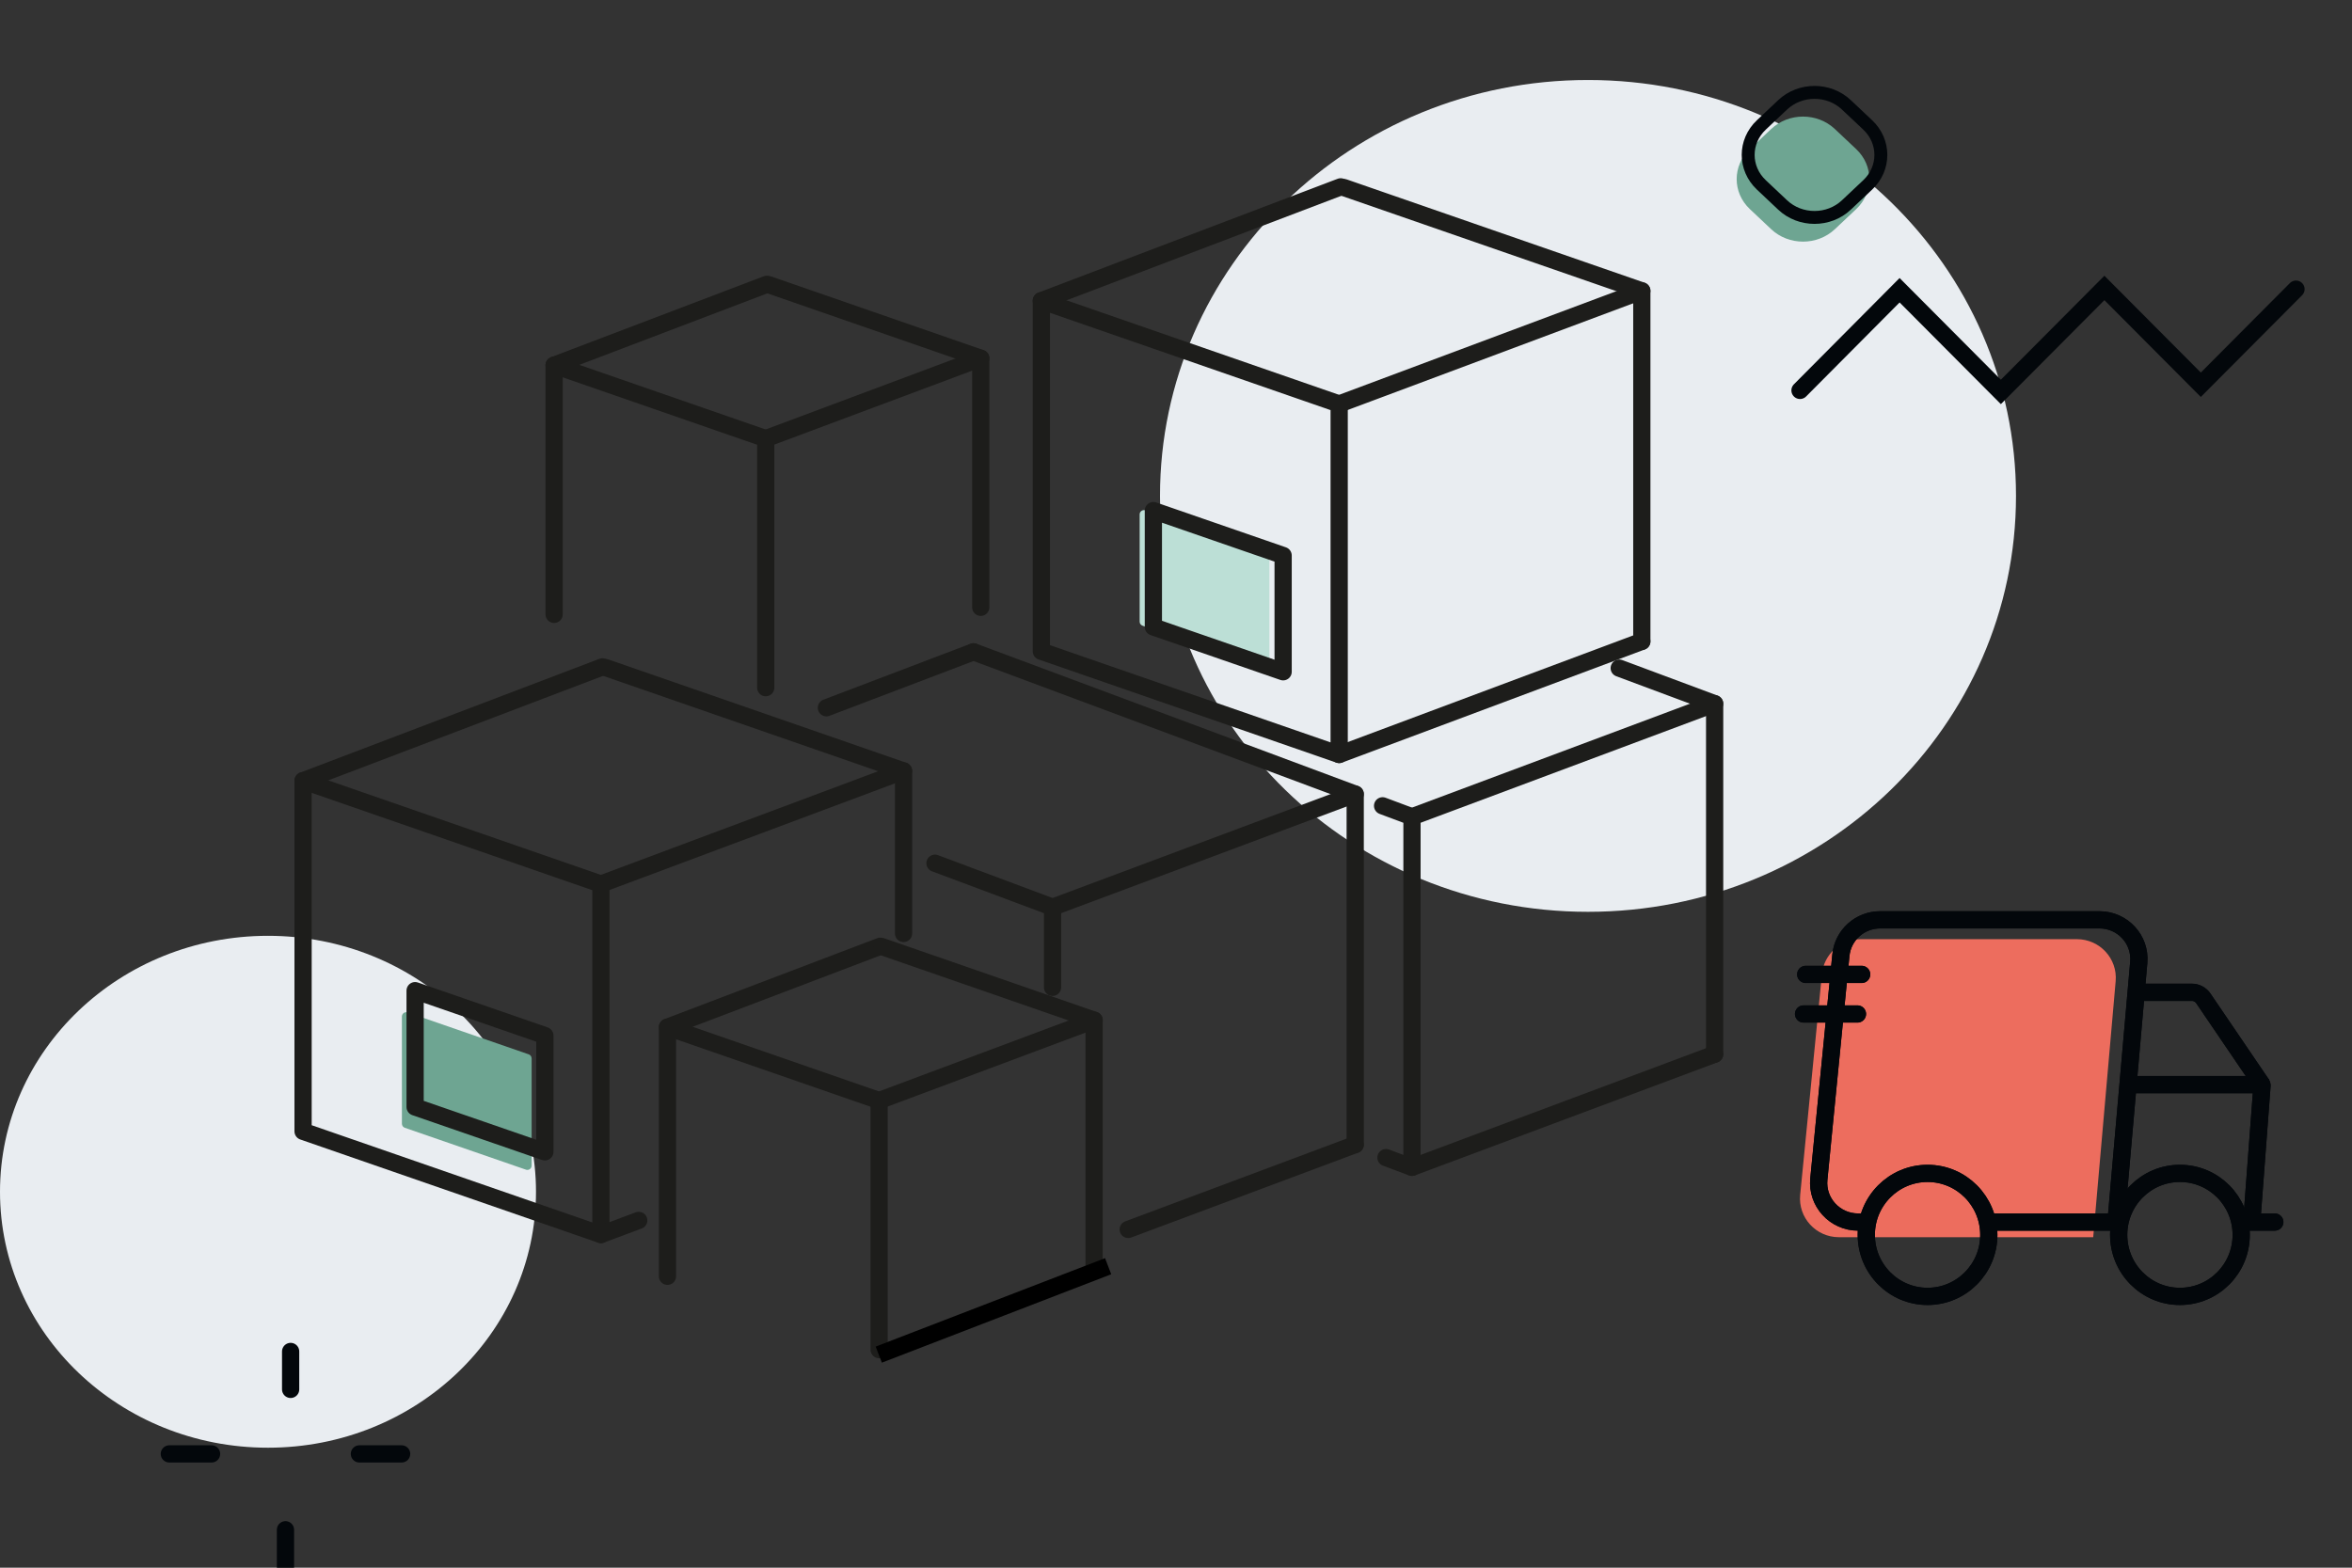 <svg width="273" height="182" viewBox="0 0 273 182" fill="none" xmlns="http://www.w3.org/2000/svg">
<rect x="0" y="0" width="273" height="182" fill="#333333" stroke="none"/>
<g clip-path="url(#clip0_554_217)">
<path d="M31.107 168.071C48.287 168.071 62.214 154.768 62.214 138.357C62.214 121.946 48.287 108.643 31.107 108.643C13.927 108.643 0 121.946 0 138.357C0 154.768 13.927 168.071 31.107 168.071Z" fill="#E9EDF1"/>
<path d="M184.322 105.857C211.758 105.857 234 84.239 234 57.571C234 30.904 211.758 9.286 184.322 9.286C156.885 9.286 134.643 30.904 134.643 57.571C134.643 84.239 156.885 105.857 184.322 105.857Z" fill="#E9EDF1"/>
<path d="M215.45 17.31L212.975 14.978C210.934 13.054 207.625 13.054 205.584 14.978L203.11 17.31C201.069 19.234 201.068 22.353 203.11 24.277L205.584 26.609C207.625 28.532 210.934 28.532 212.975 26.609L215.45 24.277C217.491 22.353 217.491 19.234 215.45 17.31Z" fill="#6EA592"/>
<path d="M216.784 14.501L214.309 12.168C212.268 10.245 208.959 10.245 206.918 12.168L204.444 14.501C202.403 16.424 202.402 19.543 204.444 21.467L206.918 23.799C208.959 25.723 212.268 25.723 214.309 23.799L216.784 21.467C218.825 19.543 218.825 16.424 216.784 14.501Z" stroke="#03070B" stroke-width="1.5" stroke-miterlimit="10" stroke-linecap="round"/>
<path d="M208.929 45.323L220.489 33.694L232.243 45.5L244.261 33.429L255.451 44.668L266.5 33.57" stroke="#03070B" stroke-width="2" stroke-miterlimit="10" stroke-linecap="round"/>
<path d="M33.734 161.3V156.896" stroke="#03070B" stroke-width="2" stroke-miterlimit="10" stroke-linecap="round"/>
<path d="M19.654 168.79H24.557" stroke="#03070B" stroke-width="2" stroke-miterlimit="10" stroke-linecap="round"/>
<path d="M41.715 168.79H46.617" stroke="#03070B" stroke-width="2" stroke-miterlimit="10" stroke-linecap="round"/>
<path d="M33.135 182V177.597" stroke="#03070B" stroke-width="2" stroke-miterlimit="10" stroke-linecap="round"/>
<path d="M61.043 135.79L46.987 130.93C46.785 130.86 46.65 130.671 46.65 130.457V118.013C46.65 117.669 46.989 117.427 47.316 117.539L61.372 122.404C61.574 122.474 61.709 122.663 61.709 122.877V135.319C61.709 135.663 61.37 135.905 61.043 135.793V135.79Z" fill="#6EA592"/>
<path d="M146.673 77.5L132.617 72.64C132.415 72.57 132.28 72.381 132.28 72.167V59.723C132.28 59.379 132.619 59.137 132.946 59.249L147.002 64.114C147.204 64.184 147.339 64.373 147.339 64.588V77.029C147.339 77.373 147 77.615 146.673 77.503V77.5Z" fill="#BCDFD6"/>
<path d="M69.749 143.325L35.178 131.342V90.64L69.749 102.633V143.325Z" stroke="#1D1D1B" stroke-width="2" stroke-linecap="round" stroke-linejoin="round"/>
<path d="M69.748 102.633L104.877 89.501" stroke="#1D1D1B" stroke-width="2" stroke-linecap="round" stroke-linejoin="round"/>
<path d="M69.748 143.325L74.139 141.683" stroke="#1D1D1B" stroke-width="2" stroke-linecap="round" stroke-linejoin="round"/>
<path d="M35.178 90.639L69.923 77.423" stroke="#1D1D1B" stroke-width="2" stroke-linecap="round" stroke-linejoin="round"/>
<path d="M70.306 77.508L104.877 89.501V99.674V108.369" stroke="#1D1D1B" stroke-width="2" stroke-linecap="round" stroke-linejoin="round"/>
<path d="M63.243 133.722L48.182 128.515V115.009L63.243 120.221V133.722Z" stroke="#1D1D1B" stroke-width="2" stroke-linecap="round" stroke-linejoin="round"/>
<path d="M155.44 87.593L120.869 75.61V34.908L155.44 46.901V87.593Z" stroke="#1D1D1B" stroke-width="2" stroke-linecap="round" stroke-linejoin="round"/>
<path d="M155.439 46.901L190.569 33.769" stroke="#1D1D1B" stroke-width="2" stroke-linecap="round" stroke-linejoin="round"/>
<path d="M190.569 74.461L155.439 87.593" stroke="#1D1D1B" stroke-width="2" stroke-linecap="round" stroke-linejoin="round"/>
<path d="M120.869 34.908L155.614 21.691" stroke="#1D1D1B" stroke-width="2" stroke-linecap="round" stroke-linejoin="round"/>
<path d="M155.998 21.776L190.569 33.769V74.461" stroke="#1D1D1B" stroke-width="2" stroke-linecap="round" stroke-linejoin="round"/>
<path d="M148.935 77.99L133.874 72.783V59.278L148.935 64.489V77.99Z" stroke="#1D1D1B" stroke-width="2" stroke-linecap="round" stroke-linejoin="round"/>
<path d="M108.523 100.215L122.171 105.322V114.624" stroke="#1D1D1B" stroke-width="2" stroke-linecap="round" stroke-linejoin="round"/>
<path d="M122.171 105.322L157.301 92.19" stroke="#1D1D1B" stroke-width="2" stroke-linecap="round" stroke-linejoin="round"/>
<path d="M157.3 132.882L139.736 139.448L130.954 142.731" stroke="#1D1D1B" stroke-width="2" stroke-linecap="round" stroke-linejoin="round"/>
<path d="M95.923 82.168L112.997 75.673" stroke="#1D1D1B" stroke-width="2" stroke-linecap="round" stroke-linejoin="round"/>
<path d="M112.998 75.673L157.301 92.19V132.882" stroke="#1D1D1B" stroke-width="2" stroke-linecap="round" stroke-linejoin="round"/>
<path d="M160.872 134.39L163.891 135.519V94.827L160.479 93.55" stroke="#1D1D1B" stroke-width="2" stroke-linecap="round" stroke-linejoin="round"/>
<path d="M163.891 94.827L199.02 81.695" stroke="#1D1D1B" stroke-width="2" stroke-linecap="round" stroke-linejoin="round"/>
<path d="M199.02 122.387L163.891 135.519" stroke="#1D1D1B" stroke-width="2" stroke-linecap="round" stroke-linejoin="round"/>
<path d="M199.021 122.387V81.695L187.945 77.566" stroke="#1D1D1B" stroke-width="2" stroke-linecap="round" stroke-linejoin="round"/>
<path d="M64.316 71.322V42.401L88.88 50.922V79.835" stroke="#1D1D1B" stroke-width="2" stroke-linecap="round" stroke-linejoin="round"/>
<path d="M88.88 50.922L113.838 41.59" stroke="#1D1D1B" stroke-width="2" stroke-linecap="round" stroke-linejoin="round"/>
<path d="M64.315 42.401L89.004 33.01" stroke="#1D1D1B" stroke-width="2" stroke-linecap="round" stroke-linejoin="round"/>
<path d="M89.276 33.069L113.838 41.591V70.504" stroke="#1D1D1B" stroke-width="2" stroke-linecap="round" stroke-linejoin="round"/>
<path d="M77.474 148.17V119.249L102.039 127.771V156.684" stroke="#1D1D1B" stroke-width="2" stroke-linecap="round" stroke-linejoin="round"/>
<path d="M102.039 127.77L126.997 118.439" stroke="#1D1D1B" stroke-width="2" stroke-linecap="round" stroke-linejoin="round"/>
<path d="M77.474 119.249L102.163 109.858" stroke="#1D1D1B" stroke-width="2" stroke-linecap="round" stroke-linejoin="round"/>
<path d="M102.435 109.918L126.996 118.439V147.352" stroke="#1D1D1B" stroke-width="2" stroke-linecap="round" stroke-linejoin="round"/>
<path d="M128.624 147L102 157.265" stroke="black" stroke-width="2"/>
<path d="M214.535 143.632H213.446C210.778 143.632 208.692 141.349 208.95 138.715L211.475 113.078C211.701 110.782 213.646 109.033 215.971 109.033H241.068C243.717 109.033 245.797 111.284 245.568 113.903L242.962 143.633H214.536L214.535 143.632Z" fill="#ED6D5E"/>
<path d="M216.778 141.874H215.673C212.967 141.874 210.852 139.559 211.115 136.887L213.676 110.888C213.905 108.56 215.877 106.786 218.234 106.786H243.686C246.371 106.786 248.481 109.069 248.249 111.724L245.605 141.874H230.844" stroke="#03070B" stroke-width="2" stroke-miterlimit="10"/>
<path d="M247.003 125.921H262.539C262.551 125.921 262.562 125.932 262.562 125.944L261.362 141.875" stroke="#03070B" stroke-width="2" stroke-miterlimit="10"/>
<path d="M223.733 150.505C227.66 150.505 230.844 147.308 230.844 143.364C230.844 139.42 227.66 136.223 223.733 136.223C219.807 136.223 216.623 139.42 216.623 143.364C216.623 147.308 219.807 150.505 223.733 150.505Z" stroke="#03070B" stroke-width="2" stroke-miterlimit="10"/>
<path d="M253.028 150.505C256.955 150.505 260.139 147.308 260.139 143.364C260.139 139.42 256.955 136.223 253.028 136.223C249.101 136.223 245.918 139.42 245.918 143.364C245.918 147.308 249.101 150.505 253.028 150.505Z" stroke="#03070B" stroke-width="2" stroke-miterlimit="10"/>
<path d="M260.139 141.874H264.04" stroke="#03070B" stroke-width="2" stroke-miterlimit="10" stroke-linecap="round"/>
<path d="M248.001 115.201H254.416C254.946 115.201 255.442 115.465 255.742 115.904L262.558 125.928" stroke="#03070B" stroke-width="2" stroke-miterlimit="10"/>
<path d="M216.085 113.124H209.592" stroke="#03070B" stroke-width="2" stroke-linecap="round" stroke-linejoin="round"/>
<path d="M215.598 117.718H209.342" stroke="#03070B" stroke-width="2" stroke-linecap="round" stroke-linejoin="round"/>
<path d="M216.778 141.874H215.673C212.967 141.874 210.852 139.559 211.115 136.887L213.676 110.888C213.905 108.56 215.877 106.786 218.234 106.786H243.686C246.371 106.786 248.481 109.069 248.249 111.724L245.605 141.874H230.844" stroke="#03070B" stroke-width="2" stroke-miterlimit="10"/>
<path d="M247.003 125.921H262.539C262.551 125.921 262.562 125.932 262.562 125.944L261.362 141.875" stroke="#03070B" stroke-width="2" stroke-miterlimit="10"/>
<path d="M223.733 150.505C227.66 150.505 230.844 147.308 230.844 143.364C230.844 139.42 227.66 136.223 223.733 136.223C219.807 136.223 216.623 139.42 216.623 143.364C216.623 147.308 219.807 150.505 223.733 150.505Z" stroke="#03070B" stroke-width="2" stroke-miterlimit="10"/>
<path d="M253.028 150.505C256.955 150.505 260.139 147.308 260.139 143.364C260.139 139.42 256.955 136.223 253.028 136.223C249.101 136.223 245.918 139.42 245.918 143.364C245.918 147.308 249.101 150.505 253.028 150.505Z" stroke="#03070B" stroke-width="2" stroke-miterlimit="10"/>
<path d="M260.139 141.874H264.04" stroke="#03070B" stroke-width="2" stroke-miterlimit="10" stroke-linecap="round"/>
<path d="M248.001 115.201H254.416C254.946 115.201 255.442 115.465 255.742 115.904L262.558 125.928" stroke="#03070B" stroke-width="2" stroke-miterlimit="10"/>
<path d="M216.085 113.124H209.592" stroke="#03070B" stroke-width="2" stroke-linecap="round" stroke-linejoin="round"/>
<path d="M215.598 117.718H209.342" stroke="#03070B" stroke-width="2" stroke-linecap="round" stroke-linejoin="round"/>
</g>
<defs>
<clipPath id="clip0_554_217">
<rect width="273" height="182" fill="white"/>
</clipPath>
</defs>
</svg>
